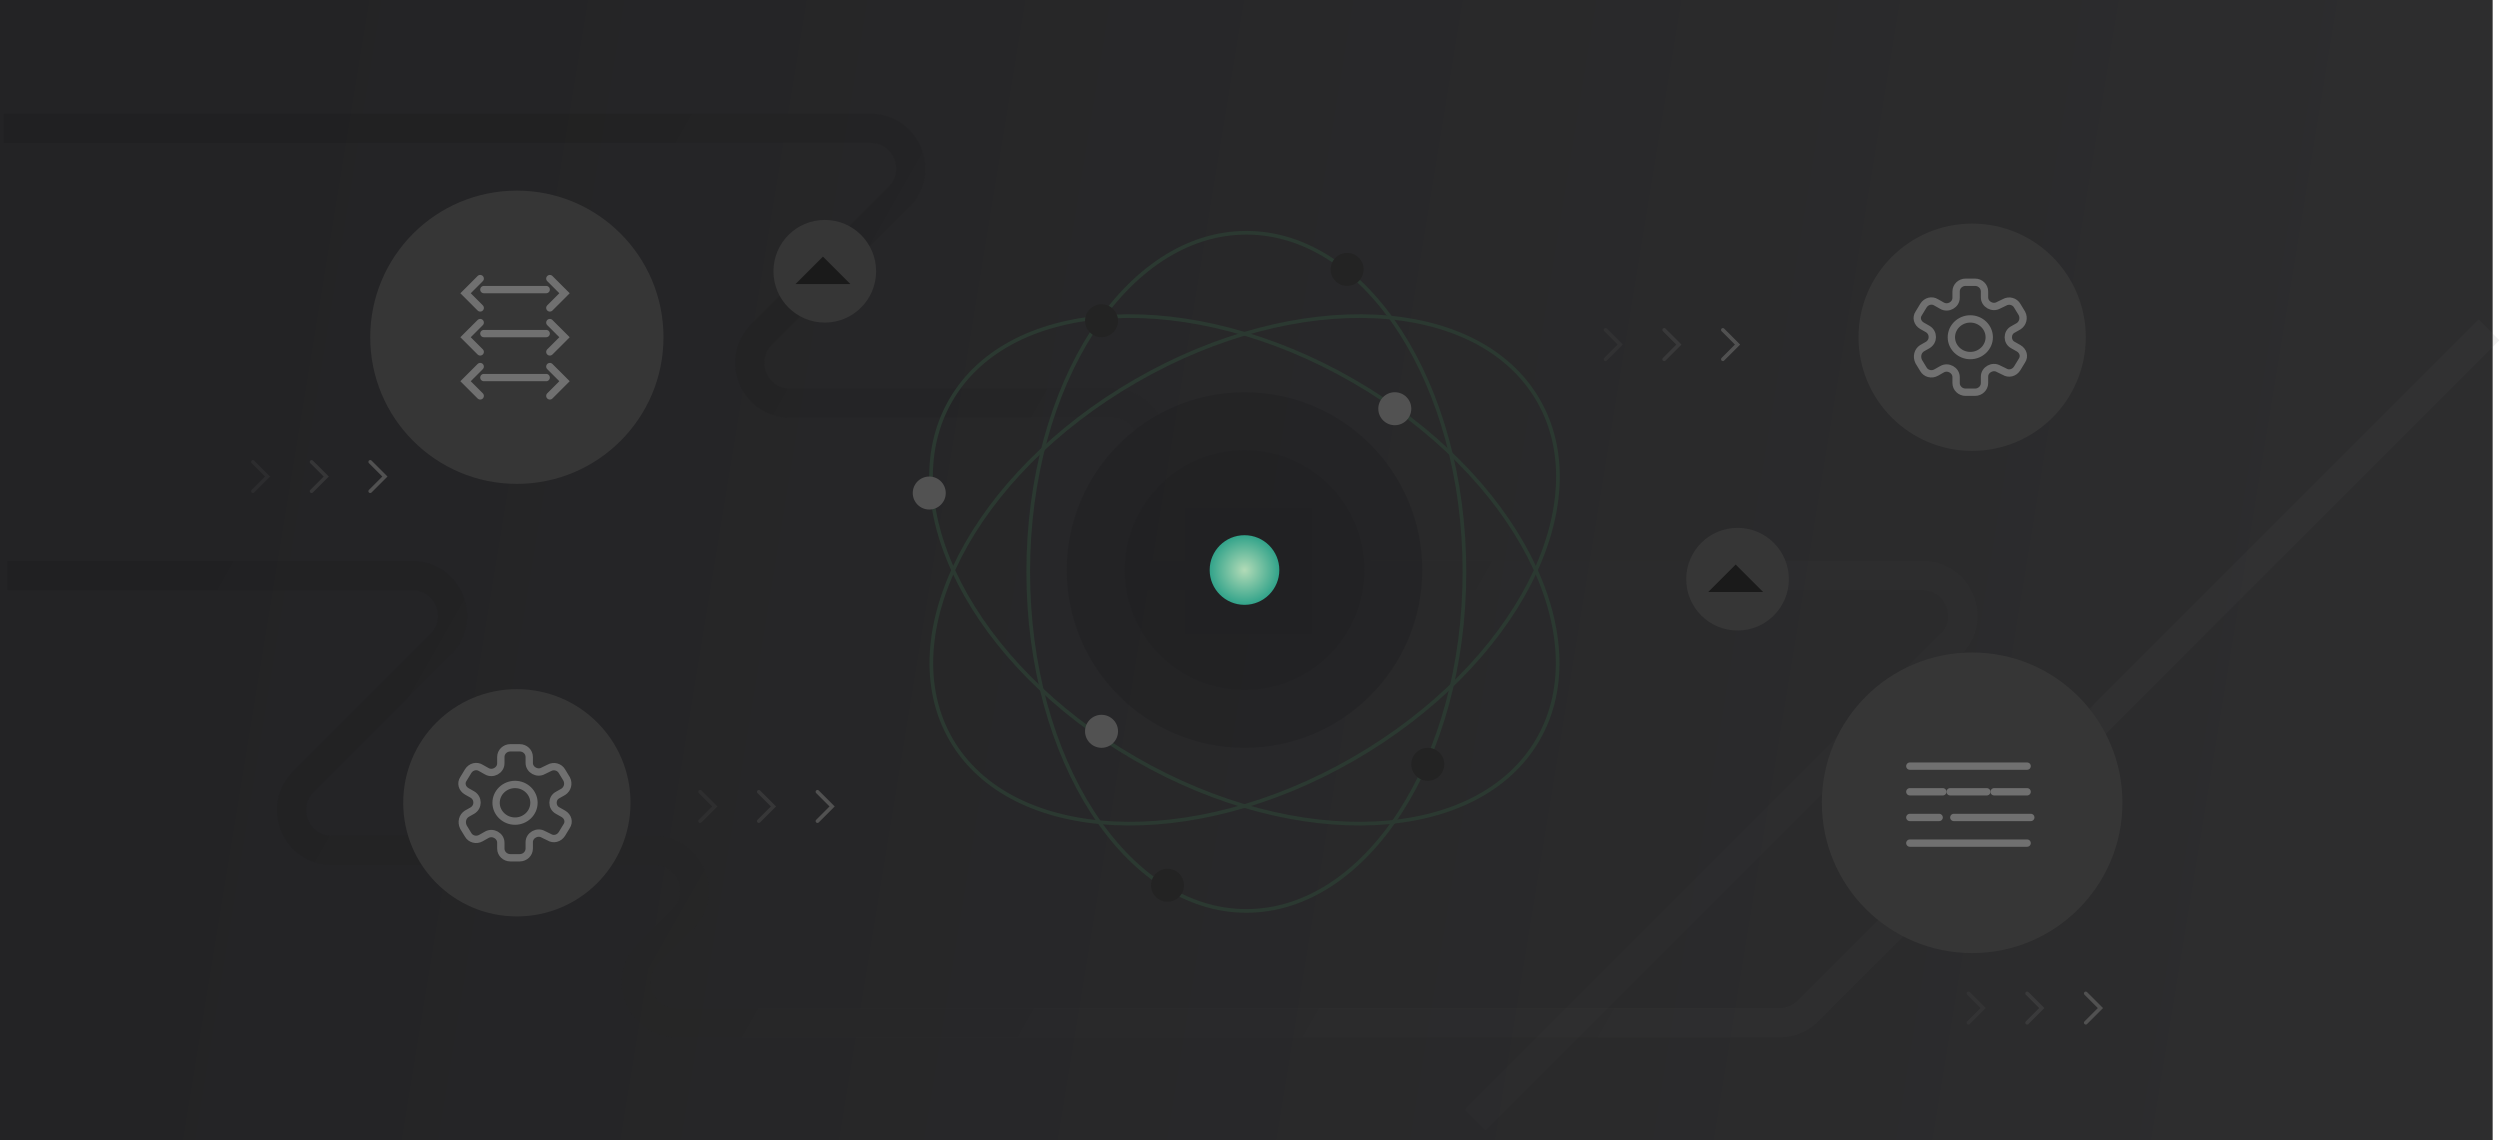 <svg width="682" height="311" viewBox="0 0 682 311" fill="none" xmlns="http://www.w3.org/2000/svg">
<rect width="680" height="311" fill="url(#paint0_linear_2416_568)"/>
<path opacity="0.4" d="M2 157H112.444C122.244 157 127.151 168.849 120.222 175.778L82.778 213.222C75.849 220.151 80.756 232 90.556 232H178.444C188.244 232 193.151 243.849 186.222 250.778L176.778 260.222C169.849 267.151 174.756 279 184.556 279H485.444C488.361 279 491.159 277.841 493.222 275.778L679 90" stroke="url(#paint1_linear_2416_568)" stroke-width="8"/>
<path opacity="0.4" d="M1 35H237.444C247.244 35 252.151 46.849 245.222 53.778L207.778 91.222C200.849 98.151 205.756 110 215.556 110H303.444C313.244 110 318.151 121.849 311.222 128.778L301.778 138.222C294.849 145.151 299.756 157 309.556 157H524.444C534.244 157 539.151 168.849 532.222 175.778L402.5 305.5" stroke="url(#paint2_linear_2416_568)" stroke-width="8"/>
<rect x="323.484" y="138.582" width="34.288" height="34.288" fill="#242426" fill-opacity="0.3"/>
<circle opacity="0.5" cx="339.5" cy="155.5" r="48.5" fill="#212123"/>
<circle opacity="0.5" cx="339.498" cy="155.498" r="32.709" fill="#212123"/>
<circle cx="339.5" cy="155.5" r="9.5" fill="url(#paint3_radial_2416_568)"/>
<path d="M399.5 156C399.5 181.6 392.805 204.752 382.006 221.49C371.205 238.233 356.342 248.5 340 248.5C323.658 248.5 308.795 238.233 297.994 221.49C287.195 204.752 280.5 181.6 280.5 156C280.5 130.4 287.195 107.248 297.994 90.51C308.795 73.767 323.658 63.5 340 63.5C356.342 63.5 371.205 73.767 382.006 90.51C392.805 107.248 399.5 130.4 399.5 156Z" stroke="#2B3931"/>
<path d="M309.71 206.99C287.54 194.19 270.837 176.816 261.741 159.095C252.642 141.369 251.181 123.364 259.352 109.212C267.523 95.059 283.846 87.321 303.747 86.338C323.641 85.355 347.04 91.133 369.21 103.933C391.379 116.733 408.083 134.107 417.179 151.828C426.277 169.554 427.738 187.559 419.567 201.712C411.396 215.864 395.073 223.602 375.172 224.585C355.278 225.568 331.879 219.79 309.71 206.99Z" stroke="#2B3931"/>
<path d="M369.29 206.99C391.46 194.19 408.163 176.816 417.259 159.095C426.358 141.369 427.819 123.364 419.648 109.212C411.477 95.059 395.154 87.321 375.253 86.338C355.359 85.355 331.96 91.133 309.79 103.933C287.621 116.733 270.917 134.107 261.821 151.828C252.723 169.554 251.262 187.559 259.433 201.712C267.604 215.864 283.927 223.602 303.828 224.585C323.722 225.568 347.121 219.79 369.29 206.99Z" stroke="#2B3931"/>
<circle cx="367.5" cy="73.5" r="4.5" fill="#232323"/>
<circle cx="318.5" cy="241.5" r="4.5" fill="#232323"/>
<circle cx="253.5" cy="134.5" r="4.5" fill="#525252"/>
<circle cx="389.5" cy="208.5" r="4.5" fill="#232323"/>
<circle cx="300.5" cy="87.5" r="4.5" fill="#232323"/>
<circle cx="300.5" cy="199.5" r="4.5" fill="#525252"/>
<circle cx="380.5" cy="111.5" r="4.5" fill="#525252"/>
<circle cx="141" cy="219" r="31" fill="#363636"/>
<circle cx="141" cy="92" r="40" fill="#363636"/>
<circle cx="538" cy="219" r="41" fill="#363636"/>
<circle cx="474" cy="158" r="14" fill="#363636"/>
<circle cx="225" cy="74" r="14" fill="#363636"/>
<path d="M466 161.5L473.5 154L481 161.5H466Z" fill="#1A1A1A"/>
<path d="M217 77.5L224.5 70L232 77.5H217Z" fill="#1A1A1A"/>
<circle cx="538" cy="92" r="31" fill="#363636"/>
<path d="M524.325 95L525.875 94.125C527.554 93.125 527.554 90.75 525.875 89.75L524.325 88.875C523.033 88.125 522.646 86.625 523.421 85.5L524.712 83.375C525.487 82.125 527.037 81.75 528.2 82.5L529.75 83.375C531.429 84.375 533.625 83.125 533.625 81.25V79.5C533.625 78.125 534.787 77 536.208 77H538.791C540.212 77 541.375 78.125 541.375 79.5V81.125C541.375 83 543.571 84.25 545.25 83.25L546.8 82.5C548.091 81.75 549.641 82.25 550.287 83.375L551.579 85.5C552.225 86.75 551.837 88.25 550.675 89L549.125 89.875C547.446 90.75 547.446 93.25 549.125 94.125L550.675 95C551.966 95.75 552.354 97.25 551.579 98.375L550.287 100.5C549.512 101.75 547.962 102.125 546.8 101.375L545.25 100.625C543.571 99.625 541.375 100.875 541.375 102.75V104.5C541.375 105.875 540.212 107 538.791 107H536.208C534.787 107 533.625 105.875 533.625 104.5V102.875C533.625 101 531.429 99.75 529.75 100.75L528.2 101.625C526.908 102.375 525.358 101.875 524.712 100.75L523.421 98.625C522.775 97.25 523.162 95.75 524.325 95ZM537.5 97C540.341 97 542.666 94.75 542.666 92C542.666 89.25 540.341 87 537.5 87C534.658 87 532.333 89.25 532.333 92C532.333 94.75 534.658 97 537.5 97Z" stroke="#707070" stroke-width="2"/>
<path d="M127.325 222L128.875 221.125C130.554 220.125 130.554 217.75 128.875 216.75L127.325 215.875C126.033 215.125 125.646 213.625 126.421 212.5L127.712 210.375C128.487 209.125 130.037 208.75 131.2 209.5L132.75 210.375C134.429 211.375 136.625 210.125 136.625 208.25V206.5C136.625 205.125 137.787 204 139.208 204H141.791C143.212 204 144.375 205.125 144.375 206.5V208.125C144.375 210 146.571 211.25 148.25 210.25L149.8 209.5C151.091 208.75 152.641 209.25 153.287 210.375L154.579 212.5C155.225 213.75 154.837 215.25 153.675 216L152.125 216.875C150.446 217.75 150.446 220.25 152.125 221.125L153.675 222C154.966 222.75 155.354 224.25 154.579 225.375L153.287 227.5C152.512 228.75 150.962 229.125 149.8 228.375L148.25 227.625C146.571 226.625 144.375 227.875 144.375 229.75V231.5C144.375 232.875 143.212 234 141.791 234H139.208C137.787 234 136.625 232.875 136.625 231.5V229.875C136.625 228 134.429 226.75 132.75 227.75L131.2 228.625C129.908 229.375 128.358 228.875 127.712 227.75L126.421 225.625C125.775 224.25 126.162 222.75 127.325 222ZM140.5 224C143.341 224 145.666 221.75 145.666 219C145.666 216.25 143.341 214 140.5 214C137.658 214 135.333 216.25 135.333 219C135.333 221.75 137.658 224 140.5 224Z" stroke="#707070" stroke-width="2"/>
<path d="M131 76L127 80L131 84" stroke="#707070" stroke-width="2" stroke-linecap="round"/>
<path d="M150 76L154 80L150 84" stroke="#707070" stroke-width="2" stroke-linecap="round"/>
<line x1="132" y1="79" x2="149" y2="79" stroke="#707070" stroke-width="2" stroke-linecap="round"/>
<path d="M131 88L127 92L131 96" stroke="#707070" stroke-width="2" stroke-linecap="round"/>
<path d="M150 88L154 92L150 96" stroke="#707070" stroke-width="2" stroke-linecap="round"/>
<line x1="132" y1="91" x2="149" y2="91" stroke="#707070" stroke-width="2" stroke-linecap="round"/>
<path d="M131 100L127 104L131 108" stroke="#707070" stroke-width="2" stroke-linecap="round"/>
<path d="M150 100L154 104L150 108" stroke="#707070" stroke-width="2" stroke-linecap="round"/>
<line x1="132" y1="103" x2="149" y2="103" stroke="#707070" stroke-width="2" stroke-linecap="round"/>
<path d="M521 209H553" stroke="#707070" stroke-width="2" stroke-linecap="round"/>
<path d="M521 216H530" stroke="#707070" stroke-width="2" stroke-linecap="round"/>
<path d="M532 216H542" stroke="#707070" stroke-width="2" stroke-linecap="round"/>
<path d="M544 216H553" stroke="#707070" stroke-width="2" stroke-linecap="round"/>
<path d="M521 223H529" stroke="#707070" stroke-width="2" stroke-linecap="round"/>
<path d="M533 223H554" stroke="#707070" stroke-width="2" stroke-linecap="round"/>
<path d="M521 230H553" stroke="#707070" stroke-width="2" stroke-linecap="round"/>
<path opacity="0.2" d="M191 216L195 220L191 224" stroke="#515151" stroke-linecap="round"/>
<path opacity="0.4" d="M207 216L211 220L207 224" stroke="#515151" stroke-linecap="round"/>
<path d="M223 216L227 220L223 224" stroke="#515151" stroke-linecap="round"/>
<path opacity="0.2" d="M438 90L442 94L438 98" stroke="#515151" stroke-linecap="round"/>
<path opacity="0.4" d="M454 90L458 94L454 98" stroke="#515151" stroke-linecap="round"/>
<path d="M470 90L474 94L470 98" stroke="#515151" stroke-linecap="round"/>
<path opacity="0.2" d="M537 271L541 275L537 279" stroke="#515151" stroke-linecap="round"/>
<path opacity="0.4" d="M553 271L557 275L553 279" stroke="#515151" stroke-linecap="round"/>
<path d="M569 271L573 275L569 279" stroke="#515151" stroke-linecap="round"/>
<path opacity="0.2" d="M69 126L73 130L69 134" stroke="#515151" stroke-linecap="round"/>
<path opacity="0.4" d="M85 126L89 130L85 134" stroke="#515151" stroke-linecap="round"/>
<path d="M101 126L105 130L101 134" stroke="#515151" stroke-linecap="round"/>
<defs>
<linearGradient id="paint0_linear_2416_568" x1="51" y1="122" x2="632" y2="217" gradientUnits="userSpaceOnUse">
<stop stop-color="#232325"/>
<stop offset="1" stop-color="#2D2D2E"/>
</linearGradient>
<linearGradient id="paint1_linear_2416_568" x1="65.898" y1="90" x2="561.935" y2="372.391" gradientUnits="userSpaceOnUse">
<stop stop-opacity="0.24"/>
<stop offset="1" stop-color="#666666" stop-opacity="0.21"/>
</linearGradient>
<linearGradient id="paint2_linear_2416_568" x1="190.898" y1="-32" x2="686.935" y2="250.391" gradientUnits="userSpaceOnUse">
<stop stop-opacity="0.24"/>
<stop offset="1" stop-color="#666666" stop-opacity="0.21"/>
</linearGradient>
<radialGradient id="paint3_radial_2416_568" cx="0" cy="0" r="1" gradientUnits="userSpaceOnUse" gradientTransform="translate(339.5 155.5) rotate(90) scale(9.5)">
<stop stop-color="#B2DBB7"/>
<stop offset="1" stop-color="#32A38A"/>
</radialGradient>
</defs>
</svg>
